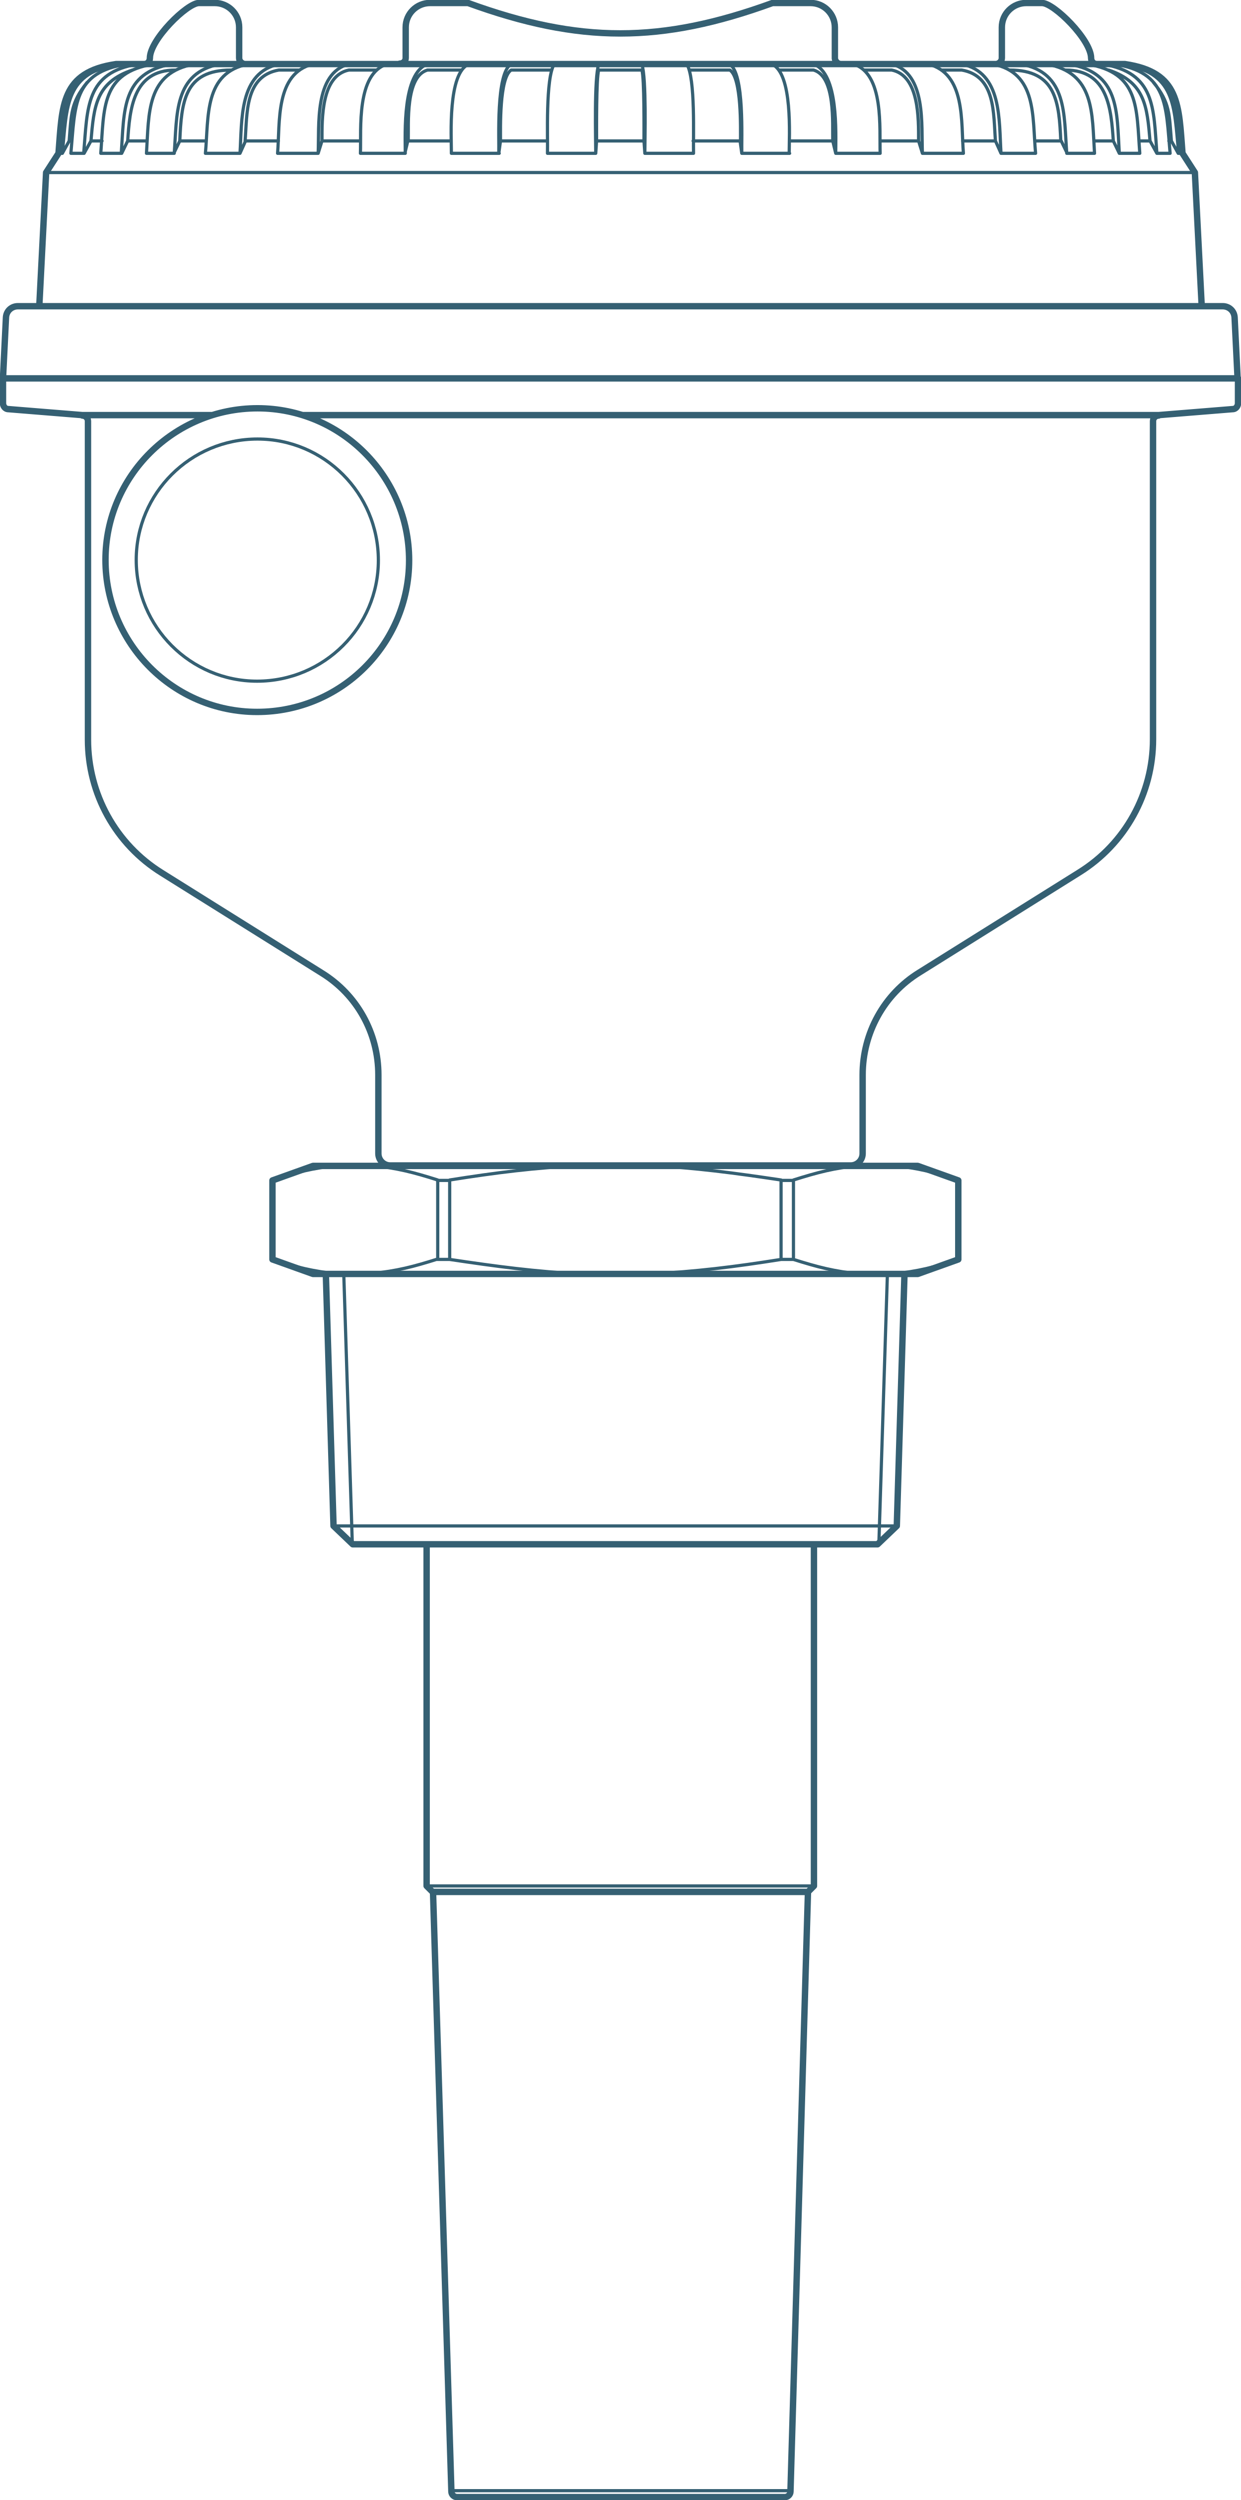 <?xml version="1.0" encoding="utf-8"?>
<!-- Generator: Adobe Illustrator 25.3.1, SVG Export Plug-In . SVG Version: 6.00 Build 0)  -->
<svg version="1.1" id="Livello_1" xmlns="http://www.w3.org/2000/svg" xmlns:xlink="http://www.w3.org/1999/xlink" x="0px" y="0px"
	 viewBox="0 0 290.6 585.4" style="enable-background:new 0 0 290.6 585.4;" xml:space="preserve">
<g>
	<path style="fill:none;stroke:#356073;stroke-width:1.5;stroke-linecap:round;stroke-linejoin:round;stroke-miterlimit:10;" d="
		M99.9,361.7v79.9l1.4,1.4 M189.2,443l1.4-1.4v-79.9 M189.2,443l-4.1,140.4c0,0.7-0.6,1.3-1.3,1.3H107c-0.7,0-1.3-0.6-1.3-1.3
		L101.4,443H189.2L189.2,443z"/>
	<path style="fill:none;stroke:#356073;stroke-width:0.75;stroke-linecap:round;stroke-linejoin:round;stroke-miterlimit:10;" d="
		M88.6,131.2c0-15.7-12.7-28.4-28.3-28.4c-15.7,0-28.4,12.7-28.4,28.3c0,15.7,12.7,28.4,28.3,28.4C75.9,159.5,88.6,146.8,88.6,131.2
		L88.6,131.2z"/>
	
		<line style="fill:none;stroke:#356073;stroke-width:0.216;stroke-linecap:round;stroke-linejoin:round;stroke-miterlimit:10;" x1="156.8" y1="88.6" x2="289.8" y2="88.6"/>
	<path style="fill:none;stroke:#356073;stroke-width:1.5;stroke-linecap:round;stroke-linejoin:round;stroke-miterlimit:10;" d="
		M88.6,270.1c0,1.5,1.2,2.8,2.8,2.8h107.8c1.5,0,2.8-1.2,2.8-2.8v-18.4c0-9.8,5-18.9,13.3-24l37.4-23.4
		c10.8-6.7,17.3-18.5,17.3-31.2V159V98.6c0-0.7,0.6-1.3,1.3-1.3 M70.9,97.2h200.4l17.3-1.4c0.9,0,1.3-0.8,1.3-1.4v-5.8 M95.8,131.2
		c0-19.6-15.9-35.6-35.5-35.6c-19.6,0-35.6,15.9-35.6,35.5c0,19.6,15.9,35.6,35.5,35.6C79.9,166.7,95.8,150.8,95.8,131.2L95.8,131.2
		z M49.6,97.2H19.3L2,95.8c-0.9,0-1.3-0.8-1.3-1.4v-5.8 M88.6,270.1v-18.4c0-9.8-5-18.8-13.3-23.9l-37.4-23.4
		c-10.8-6.7-17.3-18.5-17.3-31.2V98.6c0-0.7-0.6-1.3-1.3-1.3"/>
	<path style="fill:none;stroke:#356073;stroke-width:0.75;stroke-linecap:round;stroke-linejoin:round;stroke-miterlimit:10;" d="
		M10.8,40.4h268.9 M150.3,15c1.1,3.4,0.7,17.6,0.7,20.9l-0.2-2.9c0-2,0.1-14.9-0.5-16.6h-10.1c-0.6,1.7-0.5,14.5-0.5,16.6l-0.2,2.9
		c0-3.3-0.4-17.5,0.7-20.9 M160.8,15c2.1,3.2,1.5,17.5,1.6,20.9H151 M173.4,33c0-2.8,0.3-14.8-2.5-16.6h-9.5 M170.8,15
		c3.6,2.1,2.8,17.7,2.9,20.9l-0.4-2.9h-11 M180.7,15c5,2.1,4.1,16.9,4.1,20.9 M195,33c-0.1-4,0.7-15.1-4.5-16.6h-8 M199.8,15
		c7.3,2.2,6.1,15.2,6.3,20.9h-10.4L195,33h-10 M195.7,35.9c0-4.8,0.7-18.7-5.2-20.9 M215.1,33c0-5.1,0.2-15.3-6.3-16.6h-6.5
		 M208.8,15c8.2,2.2,6.9,14.4,7.2,20.9l-0.9-2.9h-9 M217.3,15c8.9,2.2,7.7,13.6,8.3,20.9H216 M233.1,33c-0.5-6.4,0.1-15.2-7.9-16.6
		h-4.7 M225.2,15c9.5,2,8.7,13,9.2,20.9l-1.3-2.9h-7.7 M232.4,15c10.5,2,9.3,12.3,10.1,20.9h-8.1 M248.4,33c-0.4-9-1-16.6-12-16.6
		 M248.4,33h-6.1 M249.9,35.9l-1.4-2.9 M245,15c11.4,2,10.7,11.5,11.3,20.9h-6.5c-0.7-9,0.2-18.9-10.8-20.9 M262.1,35.9l-1.4-2.9
		c-0.5-7.4-1.2-16.6-11.2-16.6 M270.9,35.9c-0.8-10.6-0.3-18.9-12.8-20.9 M260.7,33h-4.5 M254.5,15c12.4,2,11.6,10.3,12.4,20.9
		l-4.8,0C261.5,26,262.2,17,250.2,15 M269.3,33c-0.7-8-1.1-13.7-9.7-16.6 M260.7,15c12.9,1.8,12.3,9.9,13.3,20.9h-3.1l-1.6-2.9h-2.6
		 M270.1,19.3c3.9,4.7,3.7,7.6,4.2,13.7l1.6,2.9h0.9 M13.7,35.9h0.9l1.6-2.9c0.5-6.1,0.3-8.9,4.2-13.7 M276,35.9
		c-1.1-11.2-0.6-19-13.5-20.9 M274.3,33h-0.6 M184.9,35.9h-11.2 M150.9,33h-11.2 M129.8,15c-2.1,3.2-1.5,17.5-1.6,20.9h11.3
		 M117.2,33c0-2.8-0.3-14.8,2.5-16.6h9.5 M119.7,15c-3.6,2.1-2.8,17.7-2.9,20.9l0.4-2.9h11 M109.8,15c-5,2.1-4.1,16.9-4.1,20.9
		 M95.6,33c0.1-4-0.7-15.1,4.5-16.6h8 M90.7,15c-7.3,2.2-6.1,15.2-6.3,20.9h10.4l0.7-2.9h10 M94.9,35.9c0-4.8-0.7-18.7,5.2-20.9
		 M75.4,33c0-5.1-0.2-15.3,6.3-16.6h6.5 M81.7,15c-8.2,2.2-6.9,14.4-7.2,20.9l0.9-2.9h9 M73.3,15c-8.9,2.2-7.7,13.6-8.3,20.9h9.5
		 M57.4,33c0.5-6.4-0.1-15.2,7.9-16.6h4.7 M65.4,15c-9.5,2-8.7,13-9.2,20.9l1.3-2.9h7.7 M58.2,15c-10.5,2-9.3,12.3-10.1,20.9h8.1
		 M42.1,33c0.4-9,1-16.6,12-16.6 M42.1,33h6.1 M40.7,35.9l1.4-2.9 M45.6,15c-11.4,2-10.7,11.5-11.3,20.9h6.5
		c0.7-9-0.2-18.9,10.8-20.9 M28.5,35.9l1.4-2.9c0.5-7.4,1.2-16.6,11.2-16.6 M19.6,35.9C20.5,25.2,20,16.9,32.4,15 M29.9,33h4.5
		 M36,15c-12.4,2-11.6,10.3-12.4,20.9l4.8,0C29.1,26,28.4,17,40.3,15 M21.3,33c0.7-8,1.1-13.7,9.7-16.6 M29.9,15
		C17,16.8,17.6,24.9,16.6,35.9h3.1l1.6-2.9h2.6 M14.6,35.9c1.1-11.2,0.6-19,13.5-20.9 M16.2,33h0.6 M105.7,35.9h11.2"/>
	<path style="fill:none;stroke:#356073;stroke-width:1.5;stroke-linecap:round;stroke-linejoin:round;stroke-miterlimit:10;" d="
		M289.1,74.3l0.7,14.3H0.7l0.7-14.3c0.1-1.5,1.3-2.6,2.8-2.6h282.1C287.8,71.7,289,72.8,289.1,74.3L289.1,74.3z M281.4,71.7
		l-1.6-31.3l-2.9-4.5c-0.9-11.2-0.5-19-13.5-20.9H27.2c-13,1.9-12.6,9.7-13.5,20.9l-2.9,4.5L9.2,71.7 M256.8,15
		c-0.7,0-1.3-0.6-1.3-1.4c0-4.3-8.7-12.9-11.5-12.9h-3.7c-3.1,0-5.7,2.5-5.7,5.7v7.2c0,0.7-0.6,1.3-1.3,1.4 M196.9,15
		c-0.7,0-1.3-0.6-1.4-1.3V6.4c0-3.1-2.5-5.7-5.7-5.7l-8.9,0c-26.1,9.5-45.2,9.5-71.3,0l-8.9,0c-3.1,0-5.7,2.5-5.7,5.7v7.2
		c0,0.7-0.6,1.3-1.4,1.3 M33.8,15c0.7,0,1.3-0.6,1.3-1.4c0-4.3,8.7-12.9,11.5-12.9h3.7c3.1,0,5.7,2.5,5.7,5.7v7.2
		c0,0.7,0.6,1.3,1.3,1.4"/>
	<path style="fill:none;stroke:#356073;stroke-width:0.75;stroke-linecap:round;stroke-linejoin:round;stroke-miterlimit:10;" d="
		M105.7,583.2h79.4 M99.9,441.6h90.7"/>
	<path style="fill:none;stroke:#356073;stroke-width:0.216;stroke-linecap:round;stroke-linejoin:round;stroke-miterlimit:10;" d="
		M224.5,276.3v18.5 M63.7,294.9v-18.5"/>
	<path style="fill:none;stroke:#356073;stroke-width:1.5;stroke-linecap:round;stroke-linejoin:round;stroke-miterlimit:10;" d="
		M76.3,298.3l1.8,59l4.5,4.3h122.9l4.5-4.3l1.8-59 M214.9,298.3l9.5-3.4v-18.5l-9.5-3.4H73.3l-9.5,3.4v18.5l9.5,3.4H214.9
		L214.9,298.3z"/>
	<path style="fill:none;stroke:#356073;stroke-width:0.75;stroke-linecap:round;stroke-linejoin:round;stroke-miterlimit:10;" d="
		M205.8,361.5l2-63.2 M78.1,357.3h131.9 M80.5,298.3l2,63.2 M185.8,294.9h-2.9v-18.5h2.9V294.9L185.8,294.9z M209,298.3
		c6-0.6,9.8-1.6,15.5-3.4 M185.8,294.9c5.7,1.8,9.5,2.8,15.5,3.4 M201.3,272.9c-6,0.6-9.8,1.6-15.5,3.4 M224.5,276.3
		c-5.7-1.8-9.5-2.8-15.5-3.4 M79.2,298.3c-6-0.6-9.8-1.6-15.5-3.4 M87,272.9c6,0.6,9.8,1.6,15.5,3.4v18.5c-5.7,1.8-9.5,2.8-15.5,3.4
		 M63.7,276.3c5.7-1.8,9.5-2.8,15.5-3.4 M102.4,294.9h2.9v-18.5h-2.9 M136.3,298.3c-10.8-0.5-20.3-1.8-31-3.4 M105.3,276.3
		c10.7-1.7,20.1-2.9,31-3.4 M151.9,272.9c10.8,0.5,20.3,1.8,31,3.4 M182.9,294.9c-10.7,1.7-20.1,2.9-31,3.4"/>
</g>
</svg>
